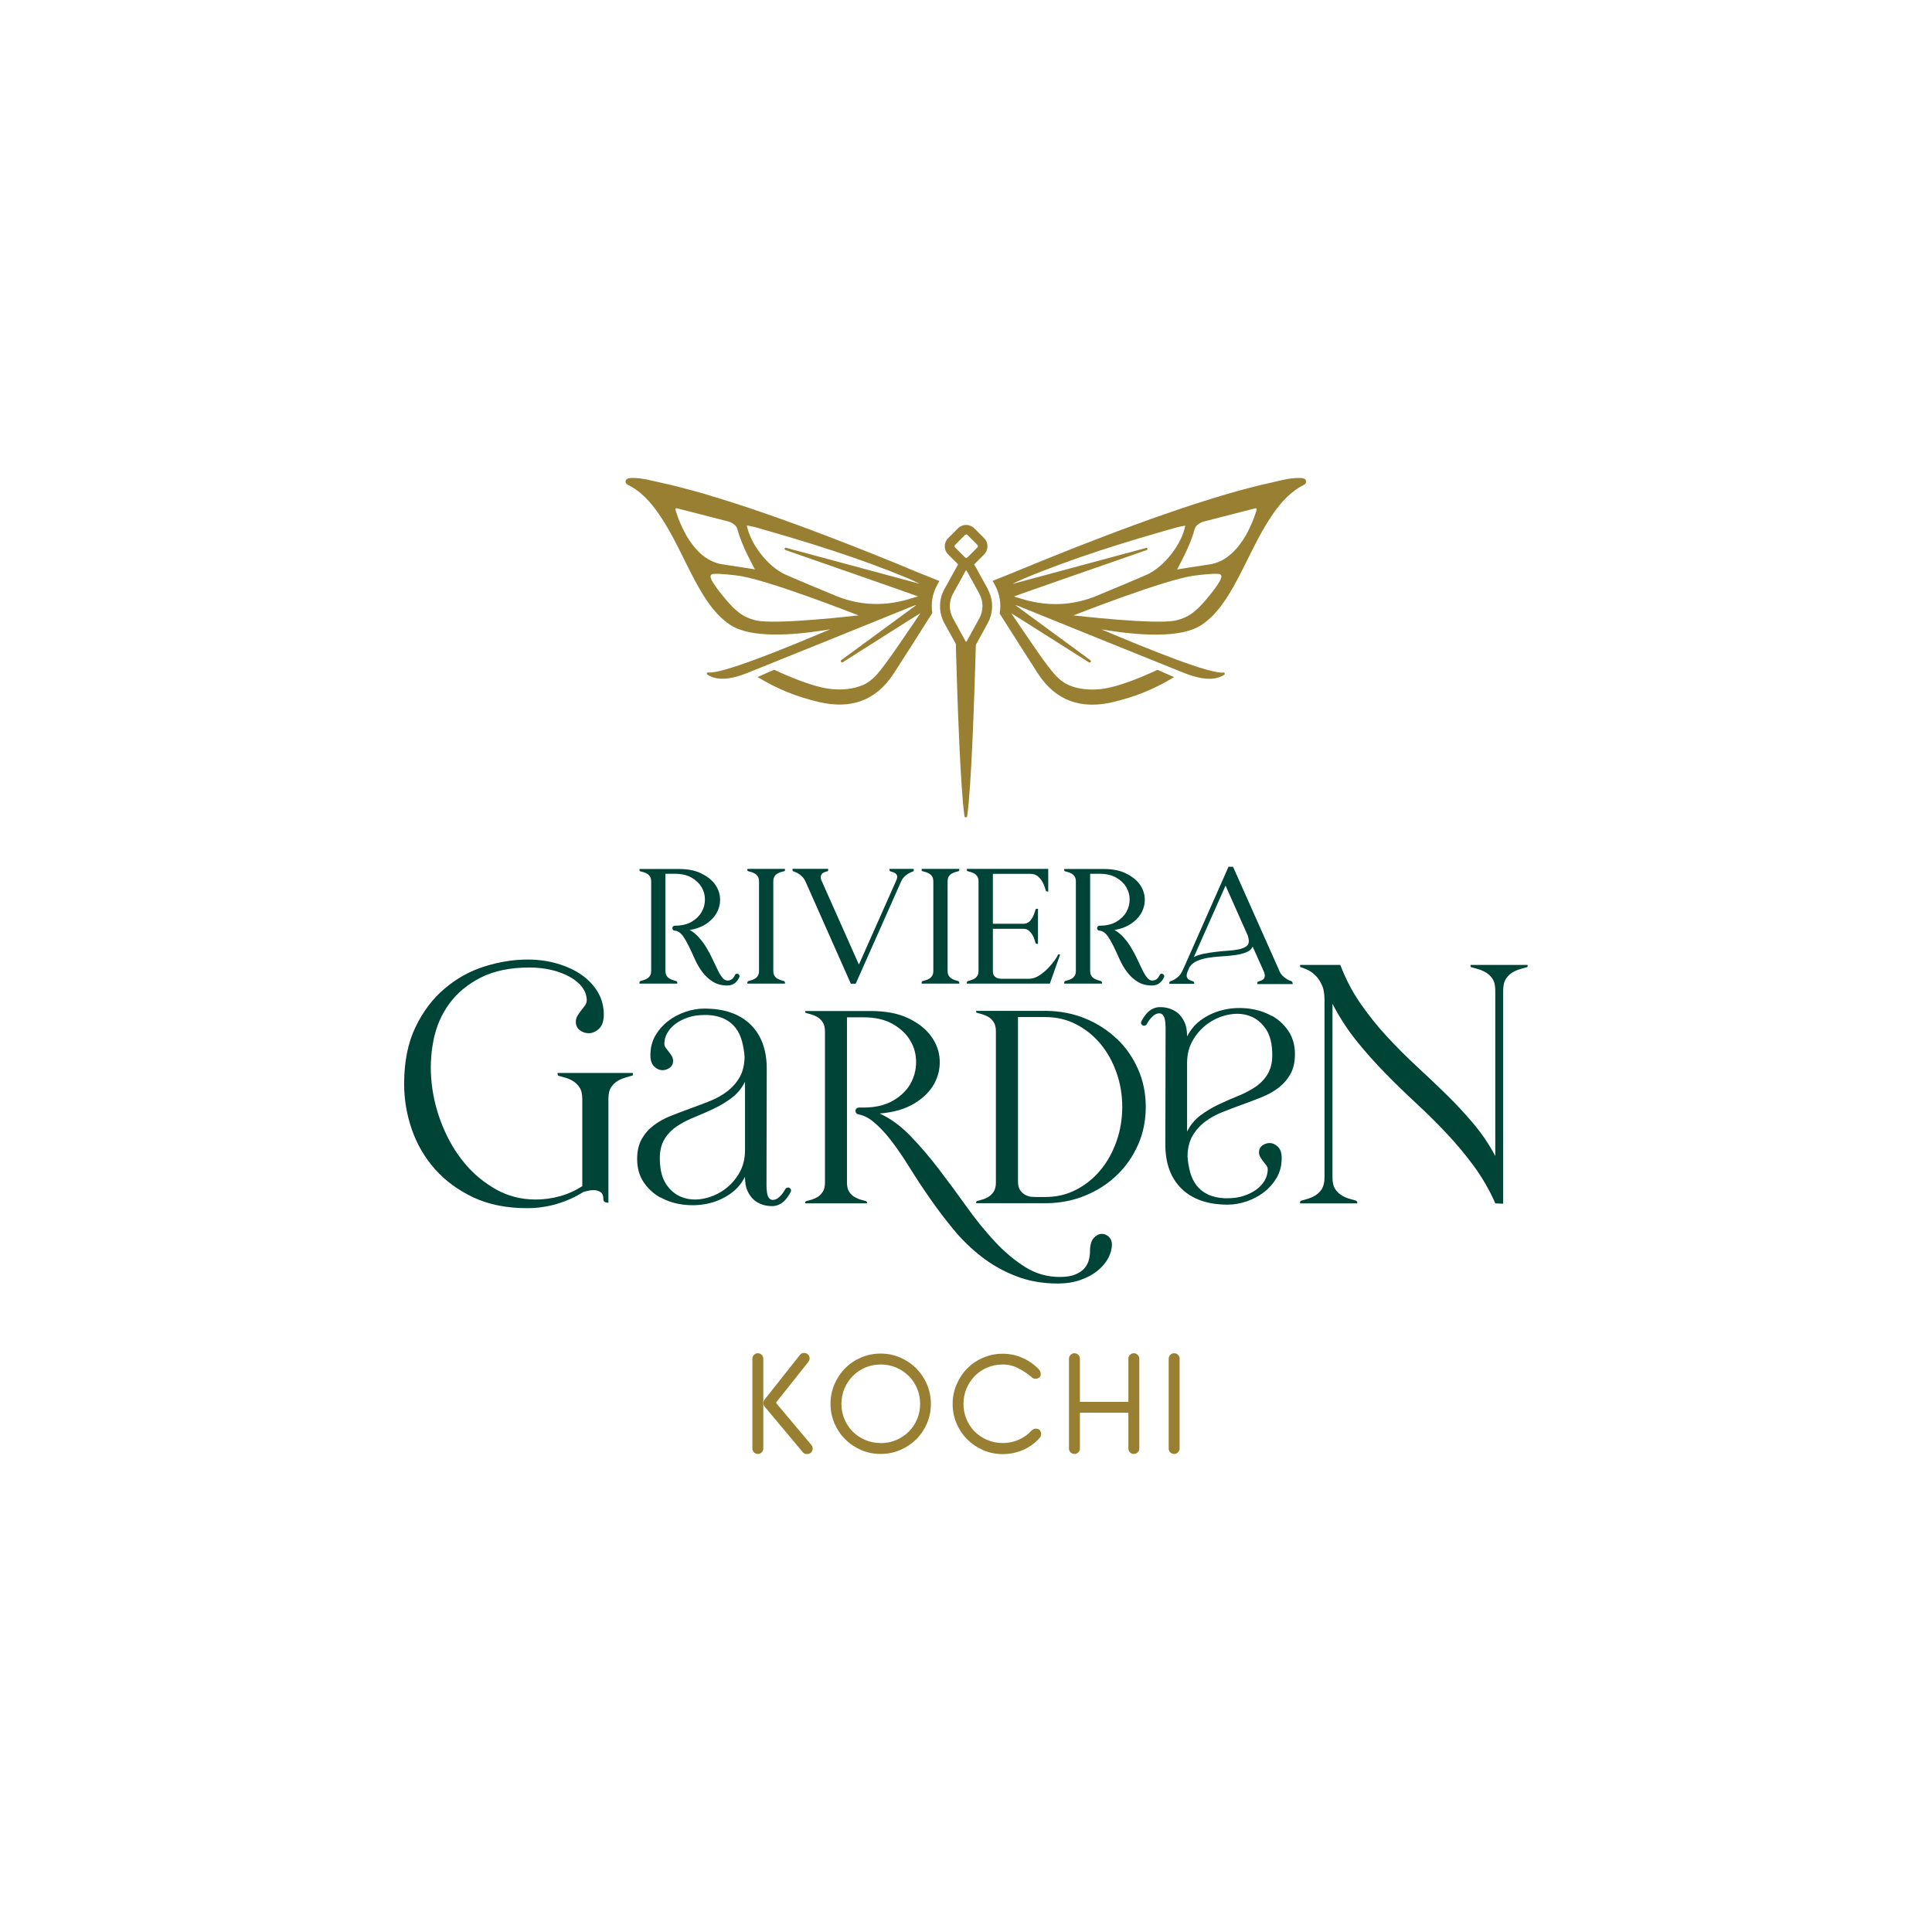 <?xml version="1.0" encoding="UTF-8"?>
<svg id="Layer_1" data-name="Layer 1" xmlns="http://www.w3.org/2000/svg" viewBox="0 0 230 230">
  <defs>
    <style>
      .cls-1 {
        fill: #004438;
      }

      .cls-2 {
        fill: #987f31;
      }
    </style>
  </defs>
  <g>
    <g>
      <path class="cls-1" d="M88.97,103.57c0,.1.06.15.12.15.08.03.19.06.33.09.14.04.28.1.43.18.14.08.26.19.36.34.1.15.15.36.15.62v10.61c0,.27-.05.48-.15.62-.1.15-.22.27-.36.34-.14.08-.28.14-.43.18-.15.04-.26.07-.34.1h-.02c-.06.05-.09.1-.09.15v.15h4.48v-.15s-.02-.07-.08-.13h-.01s-.02-.02-.02-.02c-.08-.03-.19-.06-.34-.1-.14-.04-.29-.1-.43-.18-.14-.08-.26-.19-.36-.34-.1-.15-.15-.36-.15-.62v-10.61c0-.27.05-.48.15-.62.1-.15.22-.27.36-.34.14-.08.29-.14.43-.18.15-.04.26-.07.33-.09.06,0,.12-.05.12-.15v-.13h-4.48v.13Z"/>
      <path class="cls-1" d="M108.76,103.44h-2.88v.07s0,.06.02.09c0,.1.06.13.1.13.08.03.17.06.29.09.11.04.22.09.31.15.08.06.15.15.19.27.04.12.02.28-.05.48l-4.49,10.11-4.49-10.09c-.06-.22-.07-.38-.03-.5.04-.11.1-.21.19-.28.09-.07.18-.12.28-.15.11-.03.2-.06.27-.08.06,0,.12-.05.12-.15v-.15h-4.25v.07s0,.04.01.09c.01.08.06.12.1.14.07.03.17.06.29.11.12.05.25.12.38.21.14.09.27.2.4.33.13.13.24.29.34.49l5.43,12.24h.58l5.43-12.23c.1-.2.21-.36.34-.49.13-.13.27-.24.4-.33.14-.09.27-.16.38-.21.11-.05.21-.09.29-.11.05,0,.08-.06.08-.15,0-.04,0-.07-.03-.11l-.02-.04Z"/>
      <path class="cls-1" d="M109.72,103.57c0,.1.06.15.12.15.08.03.19.06.33.09.14.04.28.1.43.18.14.08.26.19.36.34.1.15.15.36.15.62v10.61c0,.27-.05.48-.15.62-.1.15-.22.27-.36.34-.14.08-.28.14-.43.18-.15.04-.26.07-.34.1h-.02c-.06.05-.09.1-.09.15v.15h4.48v-.15s-.02-.07-.08-.13h-.01s-.02-.02-.02-.02c-.08-.03-.19-.06-.34-.1-.14-.04-.29-.1-.43-.18-.14-.08-.26-.19-.36-.34-.1-.15-.15-.36-.15-.62v-10.61c0-.27.05-.48.15-.62.1-.15.22-.27.36-.34.14-.08.29-.14.43-.18.15-.04.26-.07.33-.09.06,0,.12-.05.12-.15v-.13h-4.48v.13Z"/>
      <path class="cls-1" d="M125.91,113.76s-.09.18-.34.54c-.21.3-.48.62-.79.95-.32.33-.68.63-1.08.89-.39.25-.8.38-1.21.38h-3.03c-.08,0-.19,0-.33,0-.14,0-.28-.04-.42-.09-.14-.05-.26-.14-.36-.27-.1-.12-.15-.32-.15-.58v-5.01h3.62c.26,0,.48.07.65.21.17.15.32.32.43.5.11.19.2.38.25.56.06.19.1.32.12.4,0,.06.05.12.15.12h.15v-4.17h-.15c-.1,0-.15.06-.15.12-.03.08-.07.2-.12.38-.06.17-.14.36-.24.55-.1.18-.23.35-.4.5-.16.14-.37.22-.62.23h-3.69v-5.94h4.45c.34,0,.63.09.84.25.22.17.41.38.55.61.14.23.25.46.32.68.07.22.12.37.14.45,0,.03.03.09.13.1.03.01.06.02.09.02h.07v-2.7h-9.69v.13c0,.1.06.15.12.15.08.03.19.06.33.09.14.04.28.1.43.18.14.08.26.19.36.34.1.15.15.36.15.62v10.61c0,.27-.05.48-.15.62-.1.15-.22.27-.36.34-.14.08-.28.14-.43.18-.15.04-.26.07-.34.1h-.02c-.06.05-.09.1-.09.15v.15h9.88l1.23-3.47h-.18c-.07,0-.13.05-.13.12Z"/>
      <path class="cls-1" d="M88.01,116.1c-.03-.07-.09-.13-.16-.16-.14-.06-.3,0-.36.15-.07.16-.16.29-.28.41-.15.15-.35.23-.6.23-.22,0-.42-.11-.6-.33-.19-.23-.38-.54-.56-.91-.18-.37-.38-.79-.6-1.26-.21-.46-.46-.93-.73-1.38-.27-.46-.59-.89-.95-1.29-.31-.34-.66-.63-1.06-.85.8-.13,1.47-.39,2.01-.76.59-.41,1.02-.89,1.28-1.43.26-.54.37-1.11.31-1.71-.06-.6-.29-1.15-.67-1.64-.39-.49-.94-.9-1.64-1.23-.7-.33-1.57-.49-2.58-.49h-4.69v.13c0,.1.06.15.12.15.08.03.19.06.33.09.14.04.28.1.43.18.14.08.26.19.36.34.1.15.15.36.15.62v10.59c0,.27-.05.48-.15.62-.1.15-.22.27-.36.34-.14.08-.29.14-.43.18-.15.04-.26.07-.34.1h-.02c-.06.06-.09.11-.09.16v.15h4.5v-.15s-.02-.07-.08-.13h-.01s-.02-.02-.02-.02c-.08-.03-.19-.06-.34-.1-.14-.04-.29-.1-.44-.18-.14-.08-.27-.19-.37-.34-.1-.15-.15-.36-.15-.62v-11.54h1.1c.79,0,1.46.15,1.99.45.53.3.93.68,1.2,1.13.27.45.41.94.41,1.47,0,.52-.12,1.02-.38,1.48-.26.46-.65.85-1.16,1.16-.51.31-1.17.48-1.95.49h-.09c-.16,0-.3.13-.3.3h0c0,.16.13.3.3.3h.03s.1,0,.15.02c.29.09.55.29.77.6.25.35.49.77.72,1.24.23.47.47.99.71,1.53.25.55.54,1.06.88,1.51.34.46.75.84,1.23,1.15.48.31,1.07.47,1.75.47.39,0,.72-.11.97-.34.2-.18.36-.4.47-.66.03-.07.03-.15,0-.22Z"/>
      <path class="cls-1" d="M138.57,116.1c-.03-.07-.09-.13-.16-.16-.14-.06-.3,0-.36.15-.07.16-.16.29-.28.41-.15.15-.35.23-.6.23-.22,0-.42-.11-.6-.33-.19-.23-.38-.54-.56-.91-.18-.37-.38-.79-.6-1.26-.21-.46-.46-.93-.73-1.38-.27-.46-.59-.89-.95-1.29-.31-.34-.66-.63-1.06-.85.8-.13,1.47-.39,2.01-.76.59-.41,1.02-.89,1.28-1.43.26-.54.37-1.11.31-1.71-.06-.6-.29-1.15-.67-1.64-.39-.49-.94-.9-1.64-1.23-.7-.33-1.57-.49-2.58-.49h-4.69v.13c0,.1.06.15.12.15.08.03.19.06.33.09.14.04.28.1.43.18.14.08.26.19.36.34.1.15.15.36.15.62v10.59c0,.27-.05.48-.15.62-.1.15-.22.27-.36.34-.14.08-.29.14-.43.18-.15.04-.26.07-.34.1h-.02c-.06.06-.09.11-.09.16v.15h4.5v-.15s-.02-.07-.08-.13h-.01s-.02-.02-.02-.02c-.08-.03-.19-.06-.34-.1-.14-.04-.29-.1-.44-.18-.14-.08-.27-.19-.37-.34-.1-.15-.15-.36-.15-.62v-11.54h1.1c.79,0,1.46.15,1.99.45.53.3.93.68,1.2,1.13.27.45.41.94.41,1.47,0,.52-.12,1.02-.38,1.48-.26.46-.65.85-1.16,1.16-.51.31-1.17.48-1.95.49h-.09c-.16,0-.3.13-.3.3h0c0,.16.13.3.3.3h.03s.1,0,.15.02c.29.09.55.29.77.6.25.35.49.77.72,1.24.23.47.47.99.71,1.53.25.55.54,1.06.88,1.51.34.46.75.84,1.23,1.15.48.31,1.07.47,1.75.47.39,0,.72-.11.97-.34.2-.18.36-.4.47-.66.03-.07.03-.15,0-.22Z"/>
      <path class="cls-1" d="M153.85,116.93s-.04-.06-.07-.1h-.01s-.02-.02-.02-.02c-.08-.03-.18-.06-.29-.11-.12-.05-.24-.12-.37-.21-.13-.09-.27-.2-.41-.33-.13-.13-.25-.29-.33-.49l-5.54-12.44-.02-.04h-.54l-5.23,11.83-.31.66c-.1.2-.21.36-.34.49s-.26.24-.39.33c-.13.09-.26.16-.37.21-.12.05-.22.09-.29.11h-.02c-.06.05-.09.1-.09.15v.15h2.95v-.15s-.02-.07-.08-.13h-.01s-.31-.11-.31-.11c-.11-.04-.21-.09-.3-.16-.08-.07-.14-.17-.18-.3-.03-.13,0-.32.07-.54l.25-.57c.21-.34.53-.61.95-.78.43-.18.91-.31,1.43-.38.52-.08,1.07-.13,1.63-.16.56-.03,1.09-.09,1.58-.16.49-.08.93-.2,1.28-.36.31-.14.53-.35.66-.63l1.37,3.07c.07.23.09.41.06.54-.03.13-.09.22-.18.29-.09.07-.19.13-.3.16l-.29.1h-.02c-.06.05-.09.1-.09.15v.15h4.21v-.07s0-.07-.03-.11ZM148.67,112.03c0,.29-.1.5-.32.64-.22.15-.52.27-.89.35-.38.08-.81.13-1.28.16-.49.03-.99.08-1.48.14-.5.06-1,.14-1.49.24-.4.09-.77.21-1.09.38l3.78-8.51,2.65,5.96c.03.1.05.21.08.33.02.11.04.22.04.31Z"/>
    </g>
    <g>
      <path class="cls-2" d="M108.1,67.65c-.36-.15-.71-.29-1.07-.44-.4-.16-.8-.33-1.2-.49-.44-.18-.88-.36-1.32-.53-.47-.19-.95-.38-1.42-.57-.5-.2-1.01-.4-1.52-.6-.53-.21-1.06-.41-1.6-.62-.55-.21-1.11-.43-1.66-.64-.57-.22-1.14-.43-1.72-.65-.59-.22-1.17-.43-1.76-.65-.59-.22-1.19-.43-1.79-.65-.6-.21-1.2-.43-1.8-.63-.6-.21-1.2-.41-1.8-.62-.6-.2-1.2-.4-1.79-.59-.59-.19-1.18-.38-1.77-.56-.58-.18-1.16-.36-1.74-.53-.56-.17-1.12-.33-1.69-.48-1.19-.33-2.4-.64-3.61-.9-1.15-.25-2.42-.62-3.6-.6-.24,0-.62.03-.73.28-.19.42.34.58.62.74,1.58.9,2.73,2.36,3.7,3.87,1.08,1.67,1.95,3.46,2.83,5.24.33.67.67,1.33,1.02,1.99,1.07,1.99,2.3,4.06,4.22,5.35,2.94,1.98,9.5.94,11.93.55-5.95,2.52-13,5.36-14.53,5.13-.15-.02-.21.19-.08.27,1.37.9,3.29.37,4.71-.19,1.04-.4,16.7-6.75,19.75-7.98.18-.06.32-.11.42-.13l-8.94,6.56c-.16.12,0,.36.17.26,0,0,9.24-5.87,9.25-5.85-.79,1.14-1.55,2.29-2.34,3.43-.62.89-1.23,1.79-1.88,2.66-.74.97-1.46,1.96-2.61,2.46-1.13.5-2.43.61-3.66.5-.13-.01-.26-.03-.38-.04-1.93-.25-4.65-1.38-6.55-2.27l-1.97.87c2.36,1.43,4.59,2.34,7.32,2.98,3.71.87,6.75-.12,8.87-3.38.93-1.42,3.25-5.07,4.42-6.93,0,0,.07-.12.19-.29-.18-1.13,0-2.3.58-3.34l.26-.47c-1.16-.47-2.68-1.08-2.83-1.14-.31-.13-.62-.26-.92-.38ZM81.69,63.71c-.3-.52-.69-1.35-.97-2.09l-.32-.96c-.03-.09.05-.19.15-.16l6.03,1.55c.27.06.53.17.75.34.24.18.41.33.51.77.4,1.68,2.03,4.62,2.03,4.62,0,0-2.83-.45-3.76-.58-1.07-.15-1.96-.63-2.71-1.3-.69-.63-1.25-1.39-1.72-2.19ZM90.01,73.86c-1.68-.39-2.58-1.28-3.67-2.57-.45-.54-.89-1.09-1.28-1.67-.34-.49-.77-1.21-.17-1.29.73-.09,2.8.18,2.8.18,3.33.34,14.51,4.75,14.51,4.75,0,0-9.82,1.15-12.19.6ZM93.48,65.47s15.81,5.5,15.81,5.53c0,0,0,0,0,0-.91.2-5.05,2.09-10.29-.28,0,0-3.65-1.5-5.48-2.31-2.15-.95-4.23-3.74-4.61-5.86.42.09.71.13,1,.21,6.16,1.75,12.27,3.63,18.19,6.09.26.11.52.23.78.35.3.13.57.29.57.29l-15.88-4.28c-.16-.05-.24.19-.08.25Z"/>
      <path class="cls-2" d="M155.47,57.18c-.11-.25-.5-.27-.73-.28-1.18-.03-2.45.34-3.6.6-1.21.26-2.41.57-3.61.9-.56.16-1.13.32-1.69.48-.58.17-1.16.35-1.74.53-.59.18-1.18.37-1.77.56-.6.19-1.2.39-1.79.59-.6.2-1.2.41-1.8.62-.6.21-1.2.42-1.8.63-.6.21-1.19.43-1.79.65-.59.21-1.17.43-1.76.65-.57.21-1.14.43-1.72.65-.55.21-1.11.42-1.66.64-.53.21-1.06.41-1.6.62-.51.2-1.01.4-1.52.6-.47.19-.95.38-1.42.57-.44.18-.88.35-1.32.53-.4.16-.8.33-1.2.49-.36.15-.71.29-1.07.44-.31.13-.62.26-.92.38-.15.06-1.63.66-2.79,1.12l.27.49c.58,1.06.77,2.26.57,3.41.09.14.15.23.15.23,1.18,1.86,3.5,5.51,4.42,6.93,2.13,3.26,5.17,4.25,8.87,3.38,2.73-.64,4.96-1.55,7.32-2.98l-1.97-.87c-1.9.89-4.63,2.01-6.55,2.27-.13.02-.25.03-.38.04-1.22.11-2.52,0-3.66-.5-1.15-.51-1.87-1.49-2.61-2.46-.66-.87-1.26-1.77-1.88-2.66-.79-1.14-1.55-2.29-2.34-3.43,0-.02,9.25,5.85,9.25,5.85.17.1.33-.15.17-.26l-8.94-6.56c.09.02.24.07.42.13,3.04,1.23,18.71,7.58,19.75,7.98,1.42.55,3.34,1.08,4.71.19.12-.08.06-.29-.08-.27-1.54.22-8.58-2.62-14.53-5.13,2.43.39,8.99,1.43,11.93-.55,1.92-1.29,3.15-3.36,4.22-5.35.35-.66.69-1.32,1.02-1.99.89-1.78,1.75-3.57,2.83-5.24.97-1.5,2.13-2.96,3.7-3.87.28-.16.81-.32.62-.74ZM120.71,71.01s0,0,0,0c0-.04,15.81-5.53,15.81-5.53.16-.06.08-.29-.08-.25l-15.88,4.28s.27-.17.57-.29c.26-.11.52-.24.78-.35,5.92-2.47,12.03-4.35,18.19-6.09.29-.08.58-.12,1-.21-.38,2.13-2.46,4.91-4.61,5.86-1.84.81-5.48,2.31-5.48,2.31-5.24,2.36-9.39.48-10.29.28ZM144.94,69.62c-.39.58-.83,1.14-1.28,1.67-1.09,1.29-1.99,2.18-3.67,2.57-2.37.55-12.19-.6-12.19-.6,0,0,11.18-4.4,14.51-4.75,0,0,2.07-.28,2.8-.18.59.08.16.79-.17,1.29ZM149.61,60.67l-.32.96c-.28.74-.67,1.56-.97,2.09-.47.81-1.03,1.57-1.72,2.19-.75.67-1.63,1.16-2.71,1.3-.93.13-3.76.58-3.76.58,0,0,1.63-2.94,2.03-4.62.1-.44.27-.59.51-.77.22-.17.48-.28.75-.34l6.03-1.55c.1-.02.18.07.15.16Z"/>
      <path class="cls-2" d="M117.6,70.12l-.33-.59-1.18-2.14c-.04-.07-.08-.13-.13-.19,0,0,0,0,0,0,.01-.01.02-.02.03-.03l.66-.66.51-.51c.53-.53.53-1.4,0-1.93l-1.18-1.18c-.53-.53-1.4-.53-1.93,0l-1.18,1.18c-.53.53-.53,1.4,0,1.93l.51.51.66.66s.02.02.03.03c-.02.02-.03.04-.05.06,0,0,0,0,0,.01-.03.04-.06.08-.08.13l-1.19,2.16-.32.57c-.12.22-.22.44-.3.67-.03.08-.05.15-.07.23-.05.18-.09.35-.11.53-.09.6-.04,1.22.13,1.81.09.28.2.56.35.83l1.36,2.46c0,.22.02.76.04,1.54.12,4.24.48,15.45.99,18.97.03.18.29.18.32,0,.51-3.51.86-14.67.99-18.93.02-.69.03-1.2.04-1.47l1.41-2.57c.43-.79.6-1.67.5-2.53-.06-.53-.23-1.05-.5-1.54ZM113.7,64.87l1.18-1.18c.05-.05.12-.06.15-.06s.1,0,.15.06l1.18,1.18c.08.08.08.22,0,.3l-.7.7-.48.48c-.05.05-.12.06-.15.06s-.09,0-.15-.06l-.48-.48-.7-.7c-.08-.08-.08-.22,0-.3ZM114.97,67.94h0s0,0,0,0c0,0,.02-.03.05-.03,0,0,0,0,0,0h0s.02,0,.03,0c.02,0,.03.02.03.03l1.5,2.73c.51.93.51,2.03,0,2.96l-1.46,2.65-.04.08s-.02.03-.06.03-.05-.02-.06-.03l-1.5-2.73c-.11-.19-.19-.4-.25-.6-.17-.56-.17-1.14-.02-1.7.06-.23.15-.45.27-.66l1.5-2.73Z"/>
    </g>
    <g>
      <path class="cls-1" d="M66.41,127.92c0,.11.04.16.12.16.16.05.4.12.71.2.31.08.62.21.93.39.31.18.58.43.81.77.23.34.34.81.34,1.4v10.37c-.84.54-1.73.94-2.68,1.2-.95.26-1.91.39-2.88.39-1.7,0-3.27-.4-4.7-1.2-1.43-.8-2.68-1.84-3.75-3.12-1.07-1.28-1.94-2.76-2.62-4.42-.68-1.66-1.11-3.35-1.3-5.07-.19-1.72-.12-3.41.2-5.07.32-1.66.95-3.14,1.89-4.42.93-1.28,2.18-2.32,3.75-3.12,1.57-.8,3.5-1.2,5.8-1.2.95,0,1.83.1,2.66.3.82.2,1.55.48,2.17.83.62.35,1.11.76,1.46,1.24.35.47.53.99.53,1.56,0,.19-.07.38-.2.57-.14.19-.28.39-.45.59-.16.2-.31.42-.45.65-.14.23-.2.47-.2.71,0,.43.16.77.47,1.01.31.24.67.36,1.07.36.43,0,.84-.18,1.22-.53.38-.35.57-.92.57-1.7,0-.97-.24-1.86-.71-2.66-.47-.8-1.12-1.48-1.93-2.05-.81-.57-1.77-1.01-2.88-1.34-1.11-.32-2.28-.49-3.53-.49-1.7,0-3.43.28-5.17.83-1.74.55-3.33,1.43-4.74,2.64-1.42,1.2-2.58,2.74-3.47,4.6-.89,1.87-1.34,4.11-1.34,6.73,0,1.84.3,3.64.91,5.41.61,1.77,1.53,3.35,2.76,4.74,1.23,1.39,2.76,2.51,4.58,3.37,1.82.85,3.95,1.28,6.39,1.28,1.22,0,2.4-.17,3.55-.51,1.15-.34,2.21-.82,3.18-1.44.13-.03.31-.07.53-.12.22-.05.43-.08.65-.08.3,0,.57.07.81.22.24.15.36.44.36.87,0,.19.09.31.28.37.11.03.22.04.32.04v-12.37c0-.59.11-1.06.34-1.4.23-.34.51-.59.83-.77.32-.18.64-.3.95-.39.31-.08.55-.15.71-.2.05,0,.08-.05.08-.16v-.16h-8.96v.16Z"/>
      <path class="cls-1" d="M132,147.23c-.25-.23-.52-.34-.82-.34-.34,0-.67.16-.97.49-.3.33-.45.86-.45,1.6,0,.35-.05.7-.15,1.06-.1.36-.28.69-.54.98-.26.29-.63.53-1.1.72-.47.19-1.07.28-1.82.28-1.48,0-2.86-.4-4.12-1.19-1.27-.8-2.48-1.82-3.63-3.06s-2.27-2.62-3.35-4.14c-1.08-1.52-2.17-2.99-3.27-4.43-1.1-1.44-2.23-2.76-3.39-3.96-1.16-1.2-2.38-2.09-3.67-2.68,1.64-.13,2.99-.52,4.07-1.16,1.08-.64,1.88-1.42,2.39-2.32.51-.91.74-1.87.69-2.9-.05-1.03-.4-1.97-1.03-2.83-.63-.86-1.54-1.58-2.73-2.14-1.19-.57-2.67-.85-4.43-.85h-7.82v.1c0,.09.03.13.1.13.13.04.32.1.57.16.25.07.5.17.75.31.25.14.47.35.65.62.19.27.28.65.28,1.13v17.97c0,.48-.09.86-.28,1.13-.19.27-.4.48-.65.62-.25.14-.5.25-.75.31-.25.07-.44.12-.57.16-.07.04-.1.09-.1.13v.13h7.36v-.13s-.03-.07-.1-.13c-.13-.04-.32-.1-.57-.16s-.51-.17-.77-.31c-.26-.14-.48-.35-.67-.62-.19-.27-.28-.65-.28-1.13v-19.67h2c1.37,0,2.52.27,3.45.8.93.53,1.63,1.19,2.09,1.98.47.79.7,1.65.69,2.59-.01.94-.25,1.8-.7,2.59-.46.79-1.15,1.45-2.08,1.98-.93.53-2.08.8-3.45.8h-.58c-.22,0-.41.18-.41.41h0c0,.2.15.37.34.4.59.11,1.16.38,1.7.81.73.58,1.46,1.34,2.19,2.29.73.95,1.47,2.03,2.22,3.24.75,1.21,1.56,2.44,2.44,3.7.87,1.25,1.81,2.49,2.81,3.7,1,1.21,2.12,2.29,3.35,3.24s2.59,1.71,4.09,2.29c1.49.58,3.14.87,4.95.87,1,0,1.91-.14,2.71-.43.81-.28,1.48-.65,2.03-1.1.55-.45.96-.94,1.26-1.49.29-.55.44-1.09.44-1.64,0-.37-.12-.67-.37-.9Z"/>
      <path class="cls-1" d="M132.95,123.67c-1.06-1.01-2.3-1.82-3.73-2.41-1.43-.59-2.96-.89-4.6-.92h-8.41v.1c0,.09.03.13.1.13.13.04.32.1.57.16.25.07.5.17.75.31.25.14.47.35.65.62.19.27.28.65.28,1.13v17.97c0,.48-.09.86-.28,1.13-.19.27-.4.48-.65.62-.25.14-.5.25-.75.31-.25.07-.44.12-.57.16-.07.04-.1.09-.1.13v.13h8.41c1.64-.02,3.17-.33,4.6-.92,1.43-.59,2.67-1.39,3.73-2.41,1.06-1.01,1.9-2.21,2.52-3.6.62-1.39.93-2.9.93-4.53s-.31-3.15-.93-4.53c-.62-1.39-1.46-2.59-2.52-3.6ZM132.9,135.91c-.46,1.3-1.09,2.43-1.9,3.4-.81.97-1.77,1.75-2.88,2.32-1.11.58-2.33.87-3.67.87h-1.01c-.13,0-.32,0-.57-.02-.25-.01-.5-.08-.75-.2-.25-.12-.47-.31-.65-.56-.19-.25-.28-.62-.28-1.1v-19.54h3.27c1.33,0,2.55.29,3.67.87,1.11.58,2.07,1.35,2.88,2.32.81.97,1.44,2.11,1.9,3.4.46,1.3.69,2.67.69,4.11s-.23,2.81-.69,4.11Z"/>
      <path class="cls-1" d="M175.06,114.87v.12c0,.11.04.16.12.16.16.05.4.12.71.2.31.08.63.21.95.39.32.18.6.43.83.77.23.34.34.8.34,1.4v19.71c-.73-1.38-1.6-2.66-2.6-3.85-1-1.19-2.08-2.35-3.22-3.47-1.15-1.12-2.33-2.24-3.53-3.35-1.2-1.11-2.37-2.28-3.51-3.51-1.14-1.23-2.19-2.54-3.16-3.93-.97-1.39-1.78-2.94-2.43-4.64h-4.79v.12c0,.11.04.16.12.16.16.05.4.15.71.28.31.14.62.34.93.63.31.28.58.66.81,1.14.23.47.34,1.09.34,1.85v21.13c0,.59-.12,1.06-.34,1.4-.23.34-.5.59-.81.77-.31.18-.62.3-.93.39-.31.08-.55.15-.71.2-.08.05-.12.11-.12.16v.16h6.81v-.16s-.04-.08-.12-.16c-.16-.05-.4-.12-.71-.2-.31-.08-.63-.21-.95-.39-.32-.18-.6-.43-.83-.77-.23-.34-.34-.8-.34-1.4v-20.68c.84,1.62,1.8,3.1,2.88,4.44,1.08,1.34,2.22,2.62,3.41,3.83,1.19,1.22,2.41,2.4,3.65,3.55,1.24,1.15,2.44,2.33,3.59,3.55,1.15,1.22,2.23,2.51,3.24,3.87,1.01,1.37,1.89,2.87,2.62,4.52l.93.04v-25.39c0-.59.11-1.06.34-1.4.23-.34.5-.59.81-.77.31-.18.62-.3.93-.39.31-.08.55-.15.71-.2.08,0,.12-.05.12-.16v-.12h-6.81Z"/>
      <path class="cls-1" d="M151.41,120.95c-.8-.45-1.69-.74-2.68-.87-.99-.13-1.96-.1-2.91.1s-1.83.56-2.63,1.1c-.81.53-1.43,1.24-1.87,2.11v-.07c0-.63-.1-1.17-.29-1.6-.2-.44-.45-.79-.75-1.06-.54-.48-1.27-.73-1.99-.76-.04,0-.08,0-.12,0-.08,0-.16,0-.24,0-.52.05-.98.29-1.34.66-.29.3-.51.65-.71,1.02-.1.18-.03.4.16.49.17.09.39.02.48-.15.03-.06.07-.13.11-.19.11-.19.23-.36.38-.52.14-.16.29-.29.44-.4.06-.04.12-.07.19-.1.35-.13.62-.09.79.12.11.13.19.29.23.47.04.19.07.37.08.56.01.19.02.34.02.47l-.03,13.92c0,2.24.64,4,1.93,5.26,1.29,1.26,3.12,1.9,5.5,1.9.74,0,1.49-.13,2.26-.39.76-.26,1.45-.63,2.06-1.1.61-.47,1.11-1.04,1.51-1.72.39-.68.59-1.45.59-2.32,0-.61-.14-1.06-.43-1.34-.28-.28-.59-.44-.92-.46-.33-.02-.63.07-.92.26-.28.2-.43.48-.43.85,0,.2.05.39.16.57.11.19.23.36.36.52s.25.32.36.47c.11.15.16.31.16.46,0,.44-.11.86-.34,1.28-.23.41-.56.78-.98,1.1-.43.32-.93.57-1.52.77-.59.2-1.25.29-2,.29h-.29c-.81-.04-1.48-.2-2.03-.47-.55-.27-.99-.63-1.33-1.08-.34-.45-.59-.97-.75-1.57-.16-.6-.27-1.23-.31-1.88.02-.98.22-1.8.61-2.45.38-.65.88-1.21,1.49-1.67.61-.46,1.3-.84,2.06-1.14.76-.3,1.54-.6,2.32-.88s1.56-.58,2.32-.88c.76-.3,1.44-.68,2.03-1.13.59-.45,1.06-.99,1.42-1.63.36-.64.54-1.43.54-2.37,0-1.07-.26-1.98-.77-2.75-.51-.76-1.17-1.37-1.96-1.82ZM150.87,127.94c-.39.61-.9,1.12-1.52,1.52-.62.4-1.31.76-2.08,1.06-.76.31-1.52.64-2.27,1-.75.36-1.46.79-2.11,1.28-.65.49-1.18,1.13-1.57,1.91v-8.18c0-1.05.25-1.98.75-2.8.5-.82,1.13-1.48,1.88-1.98.75-.5,1.57-.83,2.44-.98.87-.15,1.69-.09,2.44.2.75.28,1.38.8,1.88,1.55.5.75.75,1.78.75,3.09,0,.94-.2,1.71-.59,2.32Z"/>
      <path class="cls-1" d="M78.6,142.53c.8.45,1.69.74,2.68.87.99.13,1.96.1,2.91-.1s1.83-.56,2.63-1.1c.81-.53,1.43-1.24,1.87-2.11v.07c0,.63.1,1.17.29,1.6.2.44.45.79.75,1.06.54.48,1.27.73,1.99.76.04,0,.08,0,.12,0,.08,0,.16,0,.24,0,.52-.05.98-.29,1.34-.66.29-.3.51-.65.71-1.02.1-.18.03-.4-.16-.49-.17-.09-.39-.02-.48.15-.03.06-.07.13-.11.19-.11.19-.23.36-.38.52-.14.16-.29.29-.44.4-.06.04-.12.07-.19.1-.35.13-.62.09-.79-.12-.11-.13-.19-.29-.23-.47-.04-.19-.07-.37-.08-.56-.01-.19-.02-.34-.02-.47l.03-13.92c0-2.24-.64-4-1.93-5.26-1.29-1.26-3.12-1.9-5.5-1.9-.74,0-1.49.13-2.26.39-.76.26-1.45.63-2.06,1.1-.61.47-1.11,1.04-1.51,1.72-.39.68-.59,1.45-.59,2.32,0,.61.14,1.06.43,1.34.28.28.59.44.92.46.33.02.63-.07.92-.26.28-.2.43-.48.43-.85,0-.2-.05-.39-.16-.57-.11-.19-.23-.36-.36-.52s-.25-.32-.36-.47c-.11-.15-.16-.31-.16-.46,0-.44.11-.86.34-1.28.23-.41.56-.78.98-1.1.43-.32.93-.57,1.52-.77.59-.2,1.25-.29,2-.29h.29c.81.04,1.48.2,2.03.47.55.27.99.63,1.33,1.08.34.45.59.97.75,1.57.16.6.27,1.23.31,1.88-.02.98-.22,1.8-.61,2.45-.38.65-.88,1.21-1.49,1.67-.61.46-1.3.84-2.06,1.14-.76.3-1.54.6-2.32.88s-1.56.58-2.32.88c-.76.3-1.44.68-2.03,1.13-.59.45-1.06.99-1.42,1.63-.36.64-.54,1.43-.54,2.37,0,1.07.26,1.98.77,2.75.51.76,1.17,1.37,1.96,1.82ZM79.14,135.55c.39-.61.9-1.12,1.52-1.52.62-.4,1.31-.76,2.08-1.06.76-.31,1.52-.64,2.27-1,.75-.36,1.46-.79,2.11-1.28.65-.49,1.18-1.13,1.57-1.91v8.18c0,1.05-.25,1.98-.75,2.8-.5.82-1.13,1.48-1.88,1.98-.75.5-1.57.83-2.44.98-.87.15-1.69.09-2.44-.2-.75-.28-1.38-.8-1.88-1.55-.5-.75-.75-1.78-.75-3.09,0-.94.2-1.71.59-2.32Z"/>
    </g>
  </g>
  <g>
    <path class="cls-2" d="M90.22,161.1c-.18,0-.33.06-.46.19-.12.12-.19.28-.19.46v10.69c0,.18.06.33.19.46.12.12.28.19.46.19s.33-.06.46-.19c.12-.12.19-.28.19-.46v-10.69c0-.18-.06-.33-.19-.46-.12-.12-.28-.19-.46-.19Z"/>
    <path class="cls-2" d="M109.06,162.89c-.54-.54-1.18-.97-1.9-1.28-.72-.31-1.51-.47-2.33-.47s-1.6.16-2.33.47c-.72.31-1.36.74-1.89,1.28-.54.54-.96,1.18-1.27,1.9-.31.72-.47,1.5-.47,2.33s.16,1.6.47,2.33c.31.72.74,1.36,1.28,1.89.53.54,1.17.96,1.89,1.28.72.31,1.5.47,2.33.47s1.6-.16,2.33-.47c.72-.31,1.36-.74,1.9-1.27.54-.53.97-1.17,1.28-1.89.31-.72.47-1.5.47-2.33s-.16-1.6-.47-2.33c-.31-.72-.74-1.36-1.28-1.9ZM104.84,171.79c-.64,0-1.26-.12-1.83-.36-.57-.24-1.07-.58-1.49-.99-.42-.42-.75-.92-.99-1.49-.24-.57-.36-1.18-.36-1.82s.12-1.26.36-1.83c.24-.57.58-1.07,1-1.5.42-.42.92-.76,1.49-1,.57-.24,1.18-.36,1.83-.36s1.26.12,1.83.36c.57.24,1.07.58,1.5,1,.42.42.76.93,1,1.5.24.57.36,1.18.36,1.83s-.12,1.26-.36,1.82c-.24.57-.58,1.07-1,1.49-.42.42-.93.75-1.5,1-.57.24-1.18.36-1.83.36Z"/>
    <path class="cls-2" d="M123.37,170.07c-.11,0-.21.02-.31.06-.1.04-.19.1-.26.18-.42.46-.94.83-1.52,1.09-.59.26-1.23.39-1.91.39-.64,0-1.26-.12-1.83-.36-.57-.24-1.07-.58-1.49-.99-.42-.42-.75-.92-.99-1.49-.24-.57-.36-1.18-.36-1.82s.12-1.26.36-1.83c.24-.57.58-1.07.99-1.5.42-.42.92-.76,1.49-1,.57-.24,1.18-.36,1.83-.36s1.3.15,1.88.46c.58.3,1.1.65,1.54,1.03.12.14.29.21.49.21.16,0,.31-.05.43-.14.13-.1.19-.24.19-.43,0-.11-.03-.22-.08-.33-.05-.1-.11-.19-.18-.26-.55-.56-1.19-1.01-1.92-1.33-.73-.32-1.52-.49-2.35-.49s-1.6.16-2.33.47c-.72.31-1.36.74-1.89,1.28-.54.54-.96,1.18-1.27,1.9-.31.72-.47,1.5-.47,2.33s.16,1.6.47,2.33c.31.72.74,1.36,1.28,1.89.53.54,1.17.96,1.89,1.28.72.31,1.5.47,2.33.47s1.67-.17,2.42-.5c.75-.33,1.4-.8,1.95-1.4.12-.12.19-.3.19-.51,0-.15-.05-.29-.13-.41-.09-.13-.24-.2-.42-.2Z"/>
    <path class="cls-2" d="M134.98,161.1c-.18,0-.33.06-.46.19s-.19.28-.19.46v5.14h-5.77v-5.14c0-.18-.06-.33-.19-.46-.12-.12-.28-.19-.46-.19s-.33.06-.46.19c-.12.12-.19.28-.19.46v10.69c0,.18.06.33.19.46.12.12.28.19.46.19s.33-.06.46-.19c.12-.12.19-.28.19-.46v-4.26h5.77v4.26c0,.18.06.33.19.46.12.12.28.19.46.19s.33-.06.46-.19c.12-.12.19-.28.19-.46v-10.69c0-.18-.06-.33-.19-.46-.12-.12-.28-.19-.46-.19Z"/>
    <path class="cls-2" d="M140.24,161.29c-.12-.12-.28-.19-.46-.19s-.33.06-.46.19c-.12.12-.19.28-.19.46v10.69c0,.18.06.33.19.46.12.12.28.19.46.19s.33-.06.46-.19c.12-.12.19-.28.19-.46v-10.69c0-.18-.06-.33-.19-.46Z"/>
    <path class="cls-2" d="M92.45,167.08c-.05-.05-.05-.13,0-.19l3.79-4.77c.16-.2.19-.46.08-.69-.11-.23-.34-.37-.59-.37-.2,0-.39.09-.51.25l-4.19,5.3c-.2.25-.2.62.01.86l4.52,5.4c.12.15.31.23.5.23h.04c.26,0,.49-.14.59-.38.11-.23.07-.5-.09-.69l-4.16-4.95Z"/>
  </g>
</svg>